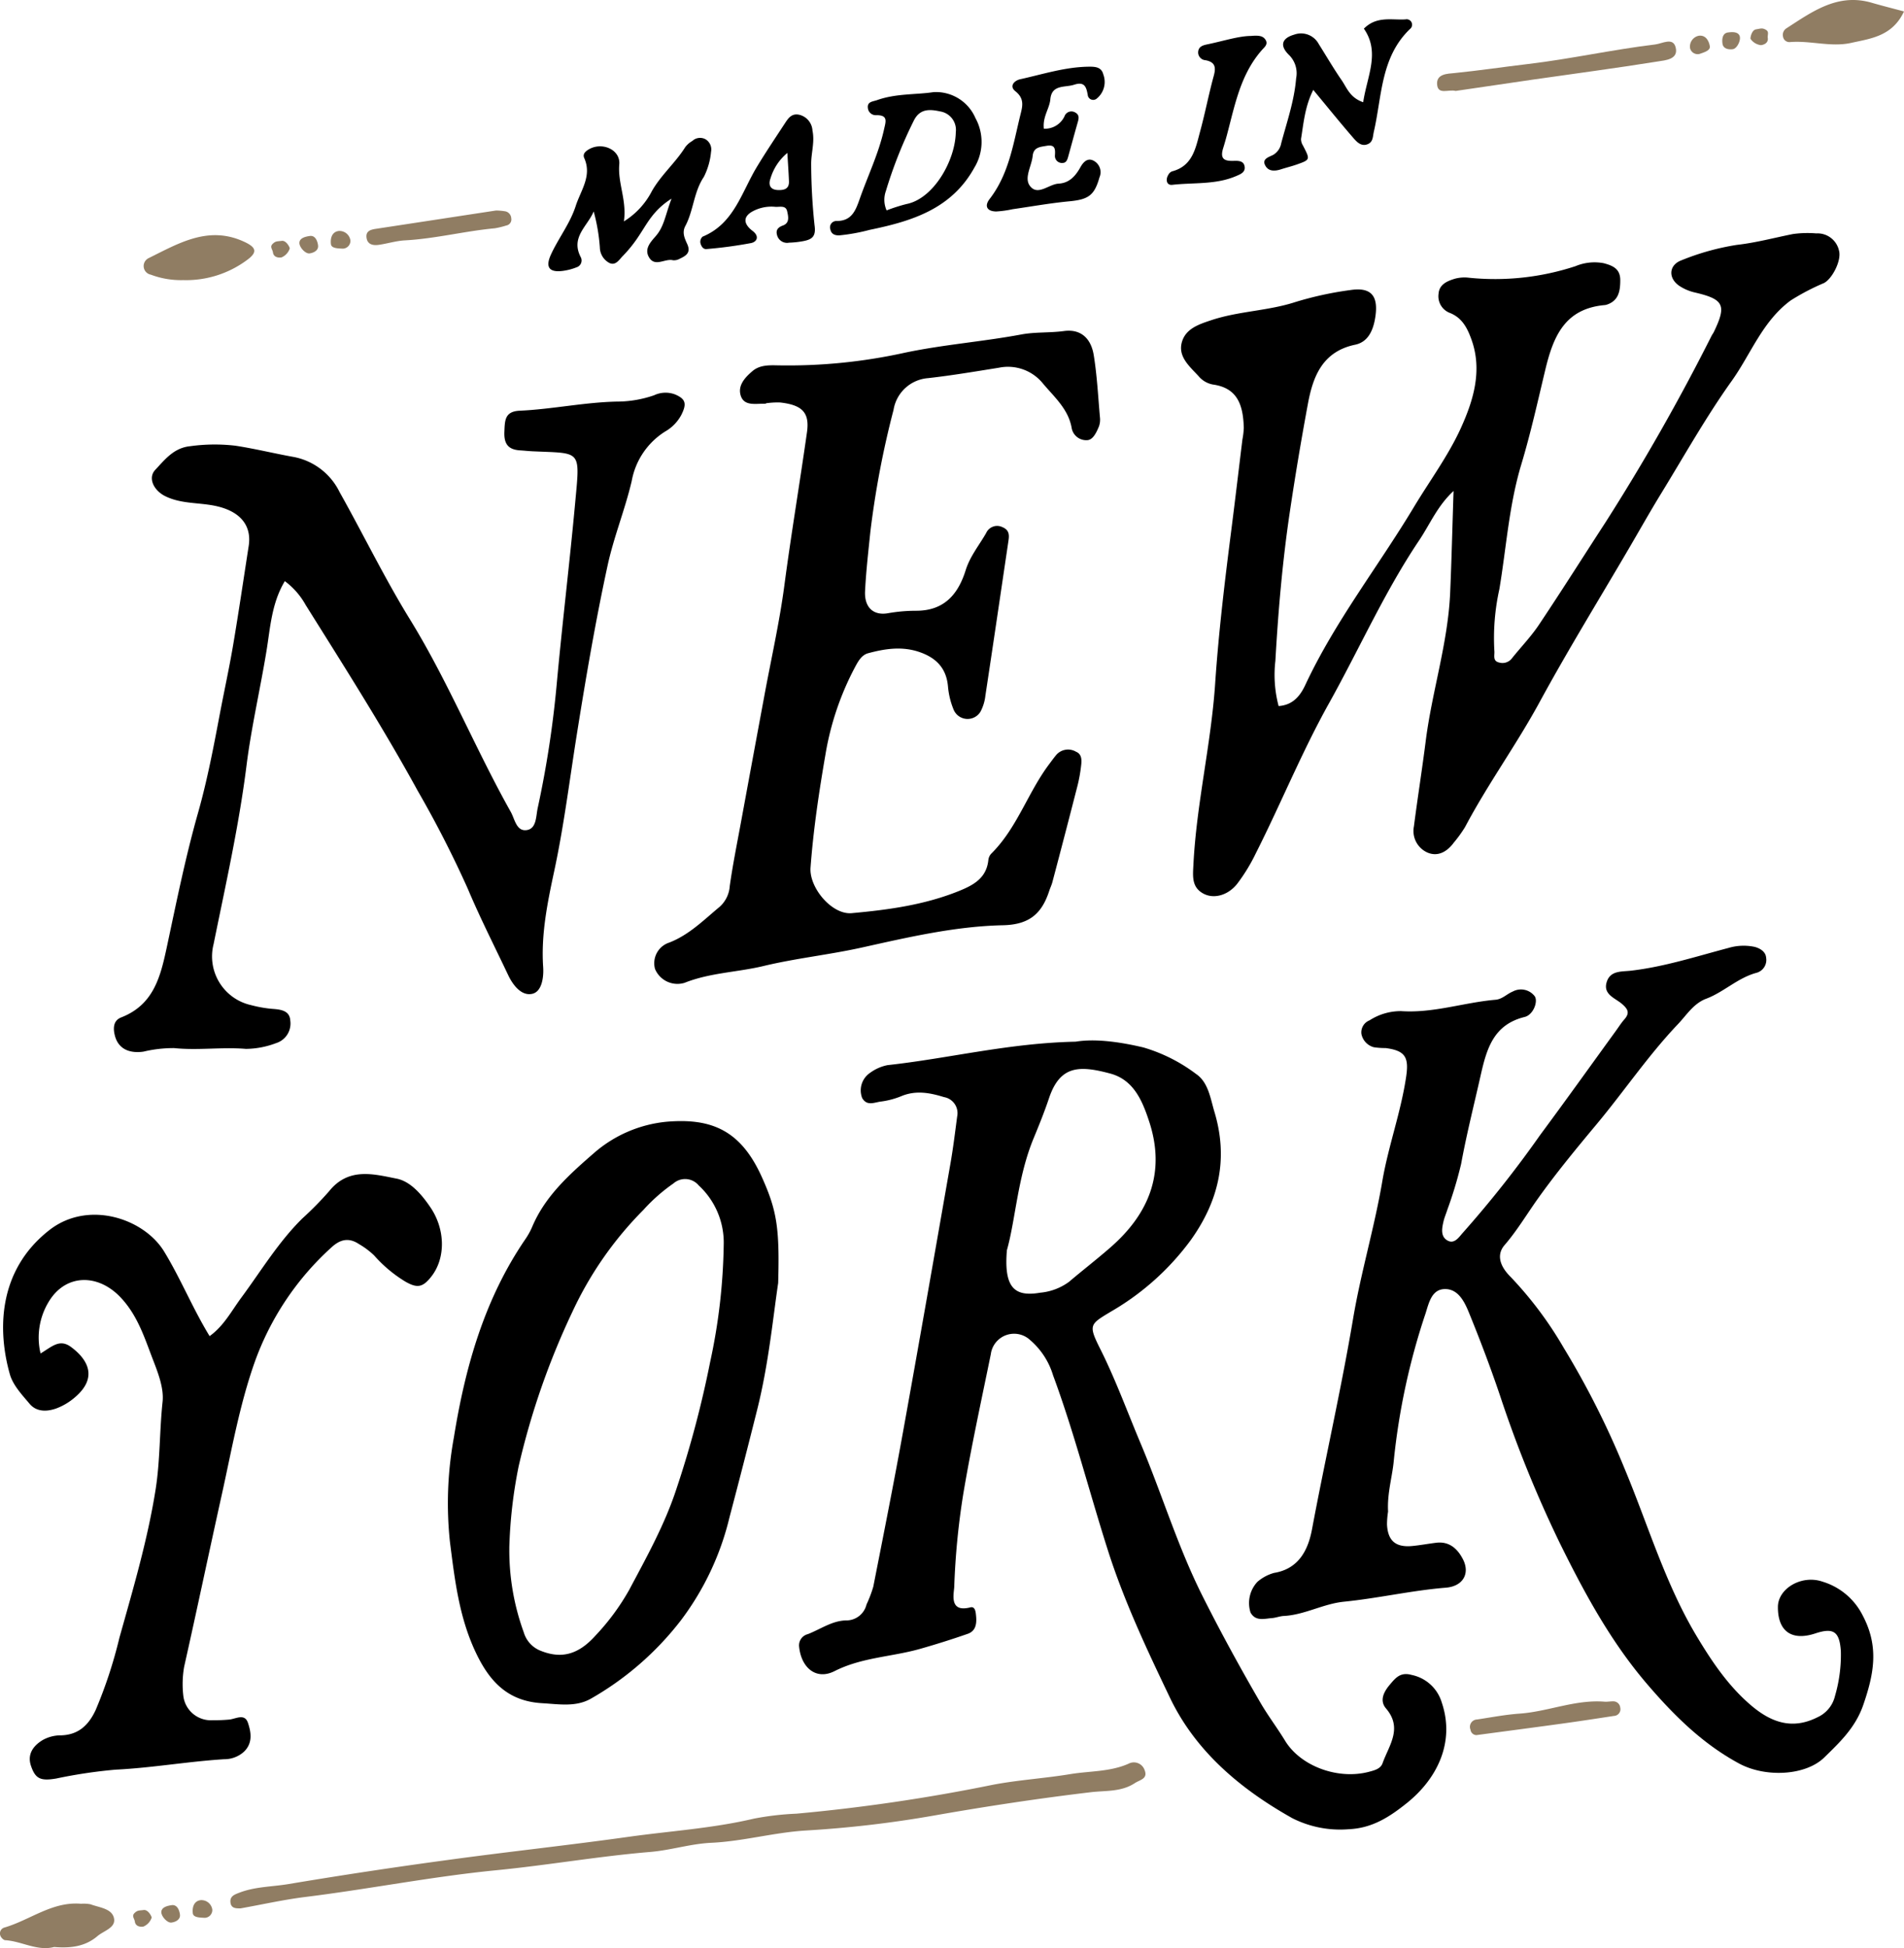 <svg xmlns="http://www.w3.org/2000/svg" width="294.286" height="301.012" viewBox="0 0 294.286 301.012">
  <defs>
    <style>
      .cls-1 {
        fill: #907d63;
      }
    </style>
  </defs>
  <g id="Column-Head_01" transform="translate(-230.65 -2215.57)">
    <path id="Path_1163" data-name="Path 1163" d="M435.565,1234.57a13.081,13.081,0,0,0-.166,1.988c.122,2.553,1.351,3.588,3.937,3.335,1.228-.12,2.446-.349,3.672-.5,2.039-.245,3.3.947,4.124,2.544,1.133,2.193.026,4.185-2.638,4.4-5.292.43-10.47,1.636-15.727,2.162-3.257.327-6.089,2.042-9.327,2.207-.611.031-1.21.281-1.821.328-1.194.091-2.542.538-3.314-.858a4.815,4.815,0,0,1,1.049-4.729,6.626,6.626,0,0,1,2.589-1.393c3.879-.632,5.286-3.651,5.864-6.737,2.035-10.868,4.516-21.658,6.35-32.543,1.207-7.16,3.3-14.085,4.515-21.231.922-5.415,2.874-10.66,3.686-16.155.446-3.012-.128-4.031-3.166-4.431a11.744,11.744,0,0,1-1.84-.13,2.657,2.657,0,0,1-1.91-2.06,1.993,1.993,0,0,1,1.255-2.091,8.915,8.915,0,0,1,4.9-1.427c4.983.338,9.705-1.341,14.586-1.758,1.039-.089,1.746-.9,2.652-1.267a2.68,2.68,0,0,1,3.36.68c.611.747-.138,2.908-1.518,3.247-4.85,1.187-5.887,4.975-6.807,9.051-1.026,4.549-2.172,9.068-3.016,13.663a62.494,62.494,0,0,1-2.133,7.081c-.184.59-.437,1.162-.58,1.761-.261,1.1-.511,2.393.649,3.009,1.086.578,1.809-.663,2.383-1.277a170.071,170.071,0,0,0,11.9-15.054c3.948-5.321,7.8-10.714,11.693-16.074.436-.6.833-1.236,1.322-1.789.891-1.009.527-1.617-.4-2.411-1.042-.89-2.931-1.439-2.329-3.364.561-1.8,2.326-1.579,3.755-1.747,5.157-.6,10.077-2.2,15.066-3.513a8.214,8.214,0,0,1,4.006-.172c.836.2,1.749.747,1.809,1.664a2.062,2.062,0,0,1-1.42,2.333c-2.922.757-5.078,2.977-7.839,4.021-1.965.742-3.017,2.51-4.357,3.918-4.577,4.806-8.291,10.325-12.531,15.414-3.137,3.764-6.27,7.547-9.111,11.533-1.713,2.4-3.216,4.942-5.164,7.2-1.166,1.349-.93,3.072.943,4.929a58.061,58.061,0,0,1,8.194,10.945,131.275,131.275,0,0,1,9.405,18.658c3.63,8.682,6.283,17.8,11.166,25.933,2.353,3.92,4.907,7.714,8.438,10.7,3.013,2.544,6.266,3.78,10.192,1.806a4.812,4.812,0,0,0,2.723-3.275,22.633,22.633,0,0,0,.914-6.932c-.206-3.02-1.093-3.7-3.951-2.756-3.647,1.2-5.8-.323-5.78-4.1.012-2.844,3.671-5.015,6.9-3.9a10.263,10.263,0,0,1,6.225,5.262c2.536,4.815,1.712,8.994.084,13.742-1.212,3.538-3.619,5.791-6.035,8.156-2.892,2.831-9.094,3.138-13.164.944-5.615-3.029-10.011-7.373-14.158-12.2-5.674-6.6-9.756-14.159-13.535-21.81a185.976,185.976,0,0,1-9.28-22.887c-1.457-4.31-3.074-8.572-4.794-12.785-.684-1.673-1.665-3.683-3.75-3.632-2.025.049-2.44,2.16-2.954,3.768a104.643,104.643,0,0,0-4.9,22.665C436.225,1229.21,435.408,1231.723,435.565,1234.57Z" transform="translate(9.629 1214.555)"/>
    <path id="Path_1164" data-name="Path 1164" d="M392.557,1160.859c2.984-.49,6.757.015,10.463.89a25.325,25.325,0,0,1,8.147,4.1c1.9,1.283,2.222,3.8,2.835,5.842,2.149,7.14.764,13.627-3.622,19.782a40.349,40.349,0,0,1-12.445,11.135c-3.2,1.937-3.442,2.011-1.569,5.744,2.365,4.716,4.17,9.688,6.216,14.546,3.3,7.82,5.738,15.962,9.571,23.595,2.816,5.608,5.818,11.088,8.96,16.5,1.168,2.012,2.589,3.874,3.8,5.863,2.42,3.982,8.214,6.081,12.981,4.818.874-.232,1.791-.462,2.1-1.327.975-2.742,3.152-5.387.537-8.453-1.038-1.215-.372-2.551.578-3.676.891-1.056,1.645-2,3.388-1.508a6.138,6.138,0,0,1,4.644,4.253c2.082,6.137-.707,11.8-5.422,15.565-2.531,2.019-5.219,3.841-8.892,4.014a16.374,16.374,0,0,1-8.784-1.7c-7.938-4.45-14.923-10.275-18.911-18.614-3.535-7.392-7.049-14.817-9.572-22.712-2.884-9.024-5.21-18.224-8.5-27.121a11.555,11.555,0,0,0-3.543-5.433,3.629,3.629,0,0,0-6.074,2.186c-1.472,7.214-3.051,14.412-4.269,21.671a115.047,115.047,0,0,0-1.383,14.26c-.045,1.077-.841,4.033,2.473,3.191.769-.2.84.7.9,1.306.114,1.176-.016,2.337-1.291,2.78q-3.654,1.271-7.384,2.329c-4.367,1.236-8.985,1.3-13.2,3.434-2.8,1.418-5.125-.455-5.473-3.756a1.786,1.786,0,0,1,1.341-1.957c1.94-.754,3.735-2.059,5.86-2.121a3.216,3.216,0,0,0,3.216-2.465,18.972,18.972,0,0,0,1.048-2.76c1.572-7.973,3.157-15.945,4.6-23.941,2.493-13.788,4.9-27.591,7.318-41.394.423-2.417.722-4.856,1.04-7.289a2.514,2.514,0,0,0-2.038-3.013c-2.162-.67-4.285-1.063-6.482-.19a12.5,12.5,0,0,1-3.2.869c-1.082.125-2.195.764-2.955-.526a3.27,3.27,0,0,1,1.228-3.91,6.762,6.762,0,0,1,2.7-1.184C372.915,1163.456,382.175,1161.078,392.557,1160.859Zm-10.629,32.225c-.473,5.7,1.1,7.261,5.139,6.562a8.872,8.872,0,0,0,4.453-1.672c2.141-1.815,4.366-3.531,6.477-5.38,5.971-5.23,8.484-11.6,5.922-19.4-1.045-3.183-2.389-6.446-6.035-7.416-4.7-1.253-7.727-1.307-9.446,3.816-.7,2.085-1.525,4.132-2.367,6.164C383.564,1181.808,383.271,1188.351,381.928,1193.085Z" transform="translate(4.349 1215.666)"/>
    <path id="Path_1165" data-name="Path 1165" d="M446.483,1085.243c-2.488,2.283-3.663,5.164-5.331,7.646-5.36,7.975-9.248,16.787-13.917,25.149-4.214,7.548-7.44,15.517-11.318,23.193a27.423,27.423,0,0,1-2.882,4.714c-1.44,1.813-3.662,2.393-5.285,1.474-1.781-1.009-1.565-2.7-1.472-4.524.479-9.373,2.724-18.525,3.354-27.868.539-7.992,1.5-15.934,2.515-23.873.592-4.619,1.134-9.244,1.7-13.866a12.122,12.122,0,0,0,.215-1.828c-.109-3.267-.818-6.117-4.771-6.665a3.756,3.756,0,0,1-2.209-1.282c-1.406-1.539-3.294-3.06-2.555-5.391.634-2,2.635-2.652,4.579-3.293,4.2-1.385,8.676-1.407,12.867-2.762a52.711,52.711,0,0,1,8.595-1.875c3.043-.449,4.262.771,3.859,3.9-.274,2.129-1.048,4.111-3.149,4.548-5.086,1.058-6.532,4.957-7.306,9.124-1.031,5.559-1.971,11.15-2.8,16.737-1.132,7.607-1.794,15.3-2.229,22.98a18.822,18.822,0,0,0,.5,6.994c2.251-.155,3.365-1.634,4.134-3.278,4.572-9.777,11.241-18.265,16.765-27.453,2.464-4.1,5.375-8.017,7.312-12.316,1.852-4.113,3.314-8.73,1.62-13.515-.644-1.82-1.445-3.411-3.348-4.177a2.75,2.75,0,0,1-1.763-2.958c.1-1.474,1.364-1.983,2.553-2.341a5.686,5.686,0,0,1,2.187-.139,39.807,39.807,0,0,0,16.43-1.794,7.6,7.6,0,0,1,4.35-.458c1.461.381,2.563.894,2.566,2.609,0,1.682-.237,3.225-2.157,3.819a1.876,1.876,0,0,1-.367.054c-6.035.594-7.819,4.8-9.059,9.966-1.174,4.9-2.265,9.834-3.717,14.655-1.9,6.3-2.312,12.836-3.386,19.263a34.739,34.739,0,0,0-.774,9.534c.073.653-.312,1.565.734,1.8a1.828,1.828,0,0,0,1.98-.647c1.386-1.734,2.947-3.347,4.176-5.184,3.493-5.218,6.845-10.532,10.271-15.8a325.409,325.409,0,0,0,16.4-28.828c.113-.22.268-.417.374-.638,1.991-4.135,1.532-5.037-2.966-6.082a7.294,7.294,0,0,1-2.367-1.009c-1.775-1.193-1.659-3.249.352-3.974a38.388,38.388,0,0,1,8.516-2.366c2.952-.333,5.79-1.1,8.665-1.675a16.368,16.368,0,0,1,3.619-.1,3.4,3.4,0,0,1,3.52,2.685c.4,1.484-1.036,4.314-2.335,4.988a35.123,35.123,0,0,0-5.148,2.693c-4.373,3.235-6.133,8.263-9.1,12.42-3.977,5.568-7.342,11.576-10.926,17.422-1.669,2.723-3.237,5.507-4.849,8.265-4.662,7.973-9.517,15.843-13.927,23.953-3.587,6.6-8.016,12.672-11.522,19.306a20.064,20.064,0,0,1-1.729,2.394c-1.042,1.417-2.48,2.247-4.121,1.524a3.647,3.647,0,0,1-2.051-4.029c.566-4.395,1.265-8.772,1.821-13.168.971-7.685,3.434-15.125,3.78-22.907C446.178,1095.858,446.3,1090.72,446.483,1085.243Z" transform="translate(8.833 1206.192)"/>
    <path id="Path_1166" data-name="Path 1166" d="M278.366,1097.3c-2.044,3.4-2.248,7.2-2.824,10.727-.971,5.943-2.348,11.816-3.1,17.793-1.168,9.288-3.226,18.411-5.086,27.57a7.706,7.706,0,0,0,5.8,9.424,19.1,19.1,0,0,0,3.275.578c1.315.093,2.687.262,2.777,1.8a3.168,3.168,0,0,1-2.183,3.489,13.446,13.446,0,0,1-4.681.894c-3.7-.311-7.39.26-11.077-.121a19.984,19.984,0,0,0-4.767.55c-2.374.324-3.887-.583-4.385-2.419-.308-1.136-.3-2.383.962-2.873,5.13-2,6.114-6.481,7.109-11.143,1.46-6.84,2.847-13.7,4.759-20.441,1.44-5.074,2.419-10.256,3.4-15.434.666-3.5,1.433-6.988,2.028-10.5.864-5.1,1.614-10.216,2.409-15.326.491-3.151-1.283-5.436-5.336-6.23-2.52-.494-5.166-.279-7.569-1.468-1.77-.877-2.718-2.807-1.539-4.061,1.47-1.562,2.846-3.39,5.364-3.652a27.581,27.581,0,0,1,7.007-.084c3.045.462,6.046,1.209,9.082,1.752a9.97,9.97,0,0,1,7.043,5.422c3.672,6.536,6.954,13.305,10.881,19.681,5.888,9.559,10.087,19.969,15.568,29.719.63,1.118.868,3.07,2.49,2.818,1.513-.236,1.4-2.134,1.676-3.394a157.659,157.659,0,0,0,2.955-19.306c.852-9.308,1.985-18.59,2.841-27.9.762-8.285,1-7.574-6.62-7.929-.617-.028-1.23-.1-1.847-.137-1.825-.1-2.559-.935-2.478-2.864.074-1.762.045-3.161,2.374-3.267,5.019-.229,9.961-1.3,15.006-1.41a17.583,17.583,0,0,0,5.764-.978,4.155,4.155,0,0,1,3.239-.129c1.636.7,1.83,1.427.987,3.127a6.437,6.437,0,0,1-2.513,2.6,11.418,11.418,0,0,0-5.174,7.651c-1.023,4.376-2.765,8.616-3.728,13.054-1.875,8.635-3.358,17.33-4.751,26.061-1.117,7.008-1.986,14.076-3.477,21.052-1.036,4.841-2.078,9.828-1.733,14.9.115,1.677-.222,3.77-1.6,4.147-1.673.457-3.034-1.241-3.8-2.855-2.1-4.436-4.328-8.806-6.243-13.346a166.512,166.512,0,0,0-7.72-15.1c-5.383-9.822-11.4-19.267-17.344-28.758A11.588,11.588,0,0,0,278.366,1097.3Z" transform="translate(-3.693 1208.064)"/>
    <path id="Path_1167" data-name="Path 1167" d="M346.392,1070.6c-.124.006-.248.019-.371.017-1.334-.01-3.014.354-3.528-1.247-.5-1.566.659-2.815,1.806-3.792,1.1-.939,2.493-.923,3.869-.892a83.773,83.773,0,0,0,19.44-1.9c6.049-1.3,12.189-1.742,18.238-2.87,2.18-.406,4.4-.233,6.6-.531,2.532-.342,4.173,1.036,4.61,3.743.51,3.157.671,6.371.952,9.562a3.152,3.152,0,0,1-.157,1.45c-.379.893-.9,2.071-1.812,2.106a2.281,2.281,0,0,1-2.4-1.892c-.519-2.978-2.787-4.858-4.551-7a6.949,6.949,0,0,0-6.707-2.3c-3.651.581-7.293,1.2-10.971,1.611a5.858,5.858,0,0,0-5.3,4.9,141.68,141.68,0,0,0-3.581,18.823c-.315,3.06-.669,6.123-.822,9.194-.122,2.448,1.238,3.819,3.568,3.4a25.127,25.127,0,0,1,4.384-.377c4.35-.016,6.465-2.633,7.6-6.266.68-2.17,2.08-3.844,3.159-5.734a1.86,1.86,0,0,1,2.5-.929c1.274.521,1.045,1.489.9,2.478-1.167,7.859-2.32,15.72-3.513,23.575a6.86,6.86,0,0,1-.751,2.459,2.335,2.335,0,0,1-4.143-.266,12.164,12.164,0,0,1-.883-3.577c-.237-2.832-1.783-4.439-4.36-5.343-2.7-.948-5.361-.542-7.991.167-.973.262-1.512,1.192-1.992,2.091a44.259,44.259,0,0,0-4.583,13.46c-1.006,5.83-1.882,11.663-2.322,17.567-.232,3.1,3.3,7.32,6.366,7.043,5.638-.51,11.248-1.271,16.566-3.421,2.263-.914,4.262-2,4.551-4.776a1.724,1.724,0,0,1,.435-.983c4-3.951,5.648-9.417,8.947-13.815.369-.491.728-.992,1.122-1.463a2.417,2.417,0,0,1,3.043-.486c.971.4.886,1.4.778,2.265a23.783,23.783,0,0,1-.525,2.91q-1.919,7.492-3.9,14.967c-.124.475-.351.922-.5,1.391-1.133,3.448-3.026,5.189-7.135,5.278-7.357.158-14.581,1.838-21.78,3.437-5.038,1.12-10.208,1.656-15.221,2.86-4.053.973-8.284,1.031-12.218,2.6a3.758,3.758,0,0,1-4.564-2.135,3.355,3.355,0,0,1,2.2-4.084c3.078-1.194,5.327-3.488,7.779-5.519a4.727,4.727,0,0,0,1.571-3.225c.463-3.28,1.123-6.533,1.723-9.794q1.8-9.785,3.619-19.568c1.048-5.693,2.341-11.336,3.1-17.089,1.046-7.9,2.371-15.754,3.491-23.641.432-3.04-.7-4.226-4.132-4.615a12.856,12.856,0,0,0-2.207.121Z" transform="translate(2.648 1207.337)"/>
    <path id="Path_1168" data-name="Path 1168" d="M350.7,1197.2c-.817,5.528-1.485,12.537-3.225,19.5-1.393,5.569-2.834,11.161-4.3,16.71a42.961,42.961,0,0,1-7.53,15.942,46.864,46.864,0,0,1-13.961,12.116c-2.318,1.279-4.893.807-7.469.66-5.464-.313-8.275-3.546-10.376-8.1-2.475-5.363-3.135-11.032-3.869-16.808a56.382,56.382,0,0,1,.609-16.164c1.743-10.835,4.709-21.363,11.036-30.611a11.123,11.123,0,0,0,1.076-1.944c2.039-4.832,5.9-8.21,9.68-11.5a19.983,19.983,0,0,1,11.089-4.717c7.118-.61,11.526,1.474,14.716,8.544C350.5,1185.992,350.938,1188.683,350.7,1197.2Zm-41.553,40.949a37,37,0,0,0,2.226,13.012,4.383,4.383,0,0,0,2.6,2.86c3.189,1.285,5.81.638,8.468-2.315a35.914,35.914,0,0,0,5.23-7.08c2.707-5.094,5.519-10.131,7.32-15.657a160.336,160.336,0,0,0,5.192-19.544,90.982,90.982,0,0,0,2.1-18.1,12.03,12.03,0,0,0-3.863-9.2,2.736,2.736,0,0,0-3.907-.308,27.055,27.055,0,0,0-4.65,4.1,55.366,55.366,0,0,0-10.938,15.674,117.2,117.2,0,0,0-8.332,23.908A73.094,73.094,0,0,0,309.143,1238.15Z" transform="translate(0.225 1216.612)"/>
    <path id="Path_1169" data-name="Path 1169" d="M241.913,1207.469c1.754-1.048,2.936-2.309,4.7-1.008,2.59,1.913,4.25,4.742.542,7.844a9.425,9.425,0,0,1-2.836,1.667c-1.428.5-3.025.549-4.092-.717-1.178-1.4-2.576-2.876-3.054-4.555-1.9-6.672-1.94-16.016,6.1-22.294,6-4.688,14.618-1.812,17.746,3.32,2.553,4.187,4.382,8.736,7.022,13.062,2.2-1.569,3.407-3.928,4.9-5.942,3.064-4.142,5.715-8.572,9.428-12.234a51.219,51.219,0,0,0,4.133-4.2c3.008-3.762,6.905-2.655,10.443-1.958,2.154.423,3.9,2.476,5.233,4.447,2.307,3.407,2.354,7.83.155,10.655-1.333,1.713-2.188,1.878-4.08.784a20.844,20.844,0,0,1-4.779-4.014,12.03,12.03,0,0,0-2.33-1.75c-1.678-1.121-3.019-.665-4.312.541a43.782,43.782,0,0,0-11.846,17.759c-2.346,6.669-3.543,13.565-5.061,20.407-1.966,8.861-3.83,17.745-5.82,26.6a15.519,15.519,0,0,0-.135,4.411,4.28,4.28,0,0,0,4.535,3.842,24.9,24.9,0,0,0,2.592-.1c1.039-.123,2.365-.985,2.871.51s.755,3.162-.643,4.484a4.522,4.522,0,0,1-3.03,1.134c-5.626.351-11.189,1.341-16.832,1.616a77.172,77.172,0,0,0-9.117,1.363c-2.44.416-3.244.051-3.925-1.992-.524-1.57.136-2.949,1.854-3.969a5.737,5.737,0,0,1,2.833-.708c2.637-.091,4.205-1.531,5.312-3.889A71.042,71.042,0,0,0,254.1,1251.4c2.12-7.557,4.355-15.108,5.59-22.881.712-4.482.6-9.051,1.081-13.574.222-2.068-.656-4.37-1.444-6.407-1.316-3.4-2.37-6.9-5.039-9.727-3.524-3.73-8.544-3.662-11.14.712A10.638,10.638,0,0,0,241.913,1207.469Z" transform="translate(-4.994 1217.233)"/>
    <path id="Path_1170" data-name="Path 1170" class="cls-1" d="M270.148,1286.307c-.631-.012-1.472.06-1.557-.974-.076-.929.662-1.176,1.384-1.454,2.441-.943,5.058-.907,7.584-1.33q12.384-2.075,24.834-3.752c9.248-1.264,18.535-2.254,27.777-3.554,6.438-.9,12.948-1.3,19.309-2.8a44.249,44.249,0,0,1,6.593-.771,278.281,278.281,0,0,0,30.285-4.451c3.978-.765,8.054-1,12.056-1.663,3-.493,6.115-.336,8.994-1.607a1.755,1.755,0,0,1,2.478.973c.554,1.375-.717,1.505-1.512,2.029-2.09,1.378-4.513,1.133-6.785,1.4-8.133.969-16.215,2.191-24.284,3.613a173.463,173.463,0,0,1-19.755,2.307c-4.956.3-9.719,1.67-14.672,1.9-3.148.148-6.247,1.15-9.4,1.412-7.965.664-15.84,2.049-23.782,2.826-9.932.971-19.716,2.921-29.607,4.141C276.789,1284.969,273.532,1285.7,270.148,1286.307Z" transform="translate(-2.326 1224.139)"/>
    <path id="Path_1171" data-name="Path 1171" d="M333.037,1041.194c-2.806,1.764-3.761,3.834-4.982,5.651a20.366,20.366,0,0,1-2.515,3.171c-.593.587-1.121,1.583-2.114,1.111a2.773,2.773,0,0,1-1.469-2.4,28.43,28.43,0,0,0-.953-5.557c-.952,2.3-3.637,4-1.973,7.113a1.106,1.106,0,0,1-.676,1.518,8.915,8.915,0,0,1-2.145.556c-2.091.264-2.7-.579-1.813-2.523,1.173-2.555,2.957-4.8,3.831-7.515.775-2.407,2.545-4.633,1.318-7.395-.266-.6.149-.983.513-1.228,2.065-1.4,5.107-.146,4.9,2.2-.254,2.912,1.188,5.54.715,8.81a11.917,11.917,0,0,0,4.337-4.7c1.431-2.5,3.626-4.357,5.136-6.761a3.6,3.6,0,0,1,1.108-.97,1.749,1.749,0,0,1,2.054-.246,1.836,1.836,0,0,1,.835,1.927,10.725,10.725,0,0,1-1.113,3.875c-1.573,2.34-1.586,5.19-2.86,7.583-.556,1.046-.084,1.949.3,2.814.594,1.325-.215,1.8-1.156,2.243a1.794,1.794,0,0,1-1.058.239c-1.24-.318-2.811,1.145-3.729-.506-.743-1.334.369-2.4,1.121-3.286C331.916,1045.432,332.1,1043.63,333.037,1041.194Z" transform="translate(1.407 1205.073)"/>
    <path id="Path_1172" data-name="Path 1172" d="M370.223,1025.268a6.643,6.643,0,0,1,6.483,4.017,7.642,7.642,0,0,1-.161,7.632c-3.543,6.43-9.726,8.3-16.182,9.629a29,29,0,0,1-4.686.853c-.667.026-1.237-.171-1.395-.9a.985.985,0,0,1,.9-1.321c2.389.038,3-1.61,3.638-3.427,1.252-3.572,2.924-6.992,3.753-10.722.267-1.2.672-2.215-1.17-2.2a1.228,1.228,0,0,1-1.32-1.05c-.167-1.056.756-1.044,1.419-1.278C364.449,1025.454,367.567,1025.679,370.223,1025.268Zm-7.252,18.274a26.634,26.634,0,0,1,3.074-.983c4.143-.811,7.529-6.641,7.62-11.088a2.892,2.892,0,0,0-2.4-3.219c-1.572-.34-3.137-.49-4.086,1.411a68.974,68.974,0,0,0-4.322,10.89A4.024,4.024,0,0,0,362.971,1043.542Z" transform="translate(4.714 1204.538)"/>
    <path id="Path_1173" data-name="Path 1173" d="M431.535,1027.682c.6-4.027,2.661-7.7.109-11.367,1.965-1.989,4.293-1.3,6.421-1.432a.842.842,0,0,1,.7,1.488c-4.543,4.364-4.317,10.378-5.583,15.865-.169.73-.1,1.513-.859,1.885-.985.481-1.7-.222-2.236-.834-2.068-2.382-4.052-4.839-6.267-7.509-1.291,2.563-1.491,5.1-1.891,7.57a1.88,1.88,0,0,0,.3,1.026c1.124,2.175,1.136,2.186-.906,2.914-.812.29-1.656.489-2.476.755-.88.286-1.844.361-2.36-.438-.745-1.151.441-1.426,1.142-1.791a2.579,2.579,0,0,0,1.23-1.768c.884-3.321,2.028-6.574,2.312-10.051a3.965,3.965,0,0,0-1.12-3.634c-1.471-1.443-1.072-2.575.808-3.117a3.1,3.1,0,0,1,3.808,1.447c1.173,1.858,2.277,3.763,3.525,5.569C429.007,1025.43,429.456,1026.965,431.535,1027.682Z" transform="translate(9.811 1203.684)"/>
    <path id="Path_1174" data-name="Path 1174" d="M385.44,1031.219a3.355,3.355,0,0,0,3.183-1.907,1.133,1.133,0,0,1,1.525-.67c.95.413.649,1.149.445,1.868-.473,1.66-.921,3.327-1.384,4.989-.133.478-.289,1.014-.888,1.01a1.081,1.081,0,0,1-1.173-1.144c.073-1.03.027-1.735-1.306-1.5-.989.173-2,.207-2.134,1.562-.156,1.576-1.373,3.4-.414,4.644,1.212,1.575,2.9-.282,4.42-.366,1.674-.093,2.626-1.195,3.383-2.55.449-.806,1.118-1.5,2.066-.973a2,2,0,0,1,.871,2.554c-.783,2.77-1.68,3.419-4.664,3.7-2.931.278-5.838.8-8.756,1.219a16.376,16.376,0,0,1-2.555.352c-1.395-.024-1.858-.821-1-1.932,2.9-3.75,3.608-8.259,4.67-12.668.354-1.469.856-2.744-.695-3.978-1-.8-.144-1.658.75-1.855,3.468-.765,6.87-1.871,10.483-1.936,1.119-.021,2.067.04,2.357,1.189a3.3,3.3,0,0,1-.982,3.71.847.847,0,0,1-1.422-.534c-.214-1.268-.519-2.1-2.094-1.585-1.428.469-3.472-.073-3.686,2.255C386.3,1028.14,385.222,1029.372,385.44,1031.219Z" transform="translate(6.553 1204.24)"/>
    <path id="Path_1175" data-name="Path 1175" d="M352.835,1036.1a92.548,92.548,0,0,0,.518,9.445c.264,1.764-.378,2.219-1.728,2.479a13.886,13.886,0,0,1-2.2.24,1.6,1.6,0,0,1-1.8-.974c-.316-.854-.045-1.353.836-1.674,1.1-.4.831-1.431.664-2.2-.212-.978-1.169-.633-1.851-.69a6.085,6.085,0,0,0-3.568.745c-1.394.8-1.364,1.882.076,2.98,1.1.842.666,1.685-.224,1.873a67.34,67.34,0,0,1-6.9.928c-.553.058-.854-.512-.95-.973a1.069,1.069,0,0,1,.344-.942c4.836-1.988,6-6.8,8.353-10.715,1.385-2.305,2.893-4.536,4.364-6.788.543-.832,1.089-1.646,2.35-1.3a2.668,2.668,0,0,1,1.918,2.426C353.406,1032.705,352.831,1034.389,352.835,1036.1Zm-3.682-1.7a8.12,8.12,0,0,0-2.606,3.941c-.344.945-.089,1.739,1.119,1.79.932.04,1.78-.124,1.737-1.341C349.356,1037.495,349.258,1036.2,349.153,1034.4Z" transform="translate(3.191 1204.801)"/>
    <path id="Path_1176" data-name="Path 1176" d="M415.32,1017.25c1.272-.114,1.876,0,2.253.573.458.7-.135,1.142-.515,1.569-3.85,4.345-4.4,9.984-6.021,15.208-.5,1.611.141,1.993,1.566,1.953.721-.019,1.625-.065,1.759.9.125.9-.72,1.193-1.39,1.476-3.14,1.327-6.53.953-9.8,1.326-.879.1-1.089-.818-.576-1.606a1.1,1.1,0,0,1,.548-.476c3.208-.837,3.648-3.641,4.343-6.2.771-2.834,1.322-5.728,2.1-8.561.365-1.333.211-2.132-1.274-2.413a1.213,1.213,0,0,1-1.14-1.232c.047-.925.769-1.085,1.535-1.244C411.106,1018.024,413.46,1017.26,415.32,1017.25Z" transform="translate(8.665 1203.876)"/>
    <path id="Path_1177" data-name="Path 1177" class="cls-1" d="M443.8,1025.677c-1.109-.286-2.708.64-2.863-.96-.166-1.7,1.607-1.695,2.715-1.806,3.782-.381,7.541-.945,11.3-1.39,6.6-.78,13.088-2.234,19.677-3.024,1.111-.133,2.761-1.162,3.172.438.485,1.885-1.6,2-2.763,2.188-6.434,1.032-12.9,1.884-19.347,2.81C451.681,1024.511,447.669,1025.11,443.8,1025.677Z" transform="translate(11.838 1203.945)"/>
    <path id="Path_1178" data-name="Path 1178" class="cls-1" d="M509.039,1013.882c-1.8,3.852-5.161,4.186-8.155,4.856-3.116.7-6.309-.387-9.483-.122a.99.99,0,0,1-1.058-.838,1.187,1.187,0,0,1,.514-1.281c4.012-2.588,7.933-5.488,13.19-3.96C505.573,1012.982,507.117,1013.367,509.039,1013.882Z" transform="translate(15.896 1203.457)"/>
    <path id="Path_1179" data-name="Path 1179" class="cls-1" d="M244.049,1290.618c-2.628.682-5-.9-7.577-1.054-.274-.017-.662-.436-.749-.739a.943.943,0,0,1,.592-1.2c3.986-1.148,7.423-4.069,11.881-3.69a5.691,5.691,0,0,1,1.475.082c1.341.511,3.276.633,3.62,2.121.35,1.505-1.558,1.953-2.552,2.8C248.8,1290.591,246.506,1290.815,244.049,1290.618Z" transform="translate(-5.03 1225.794)"/>
    <path id="Path_1180" data-name="Path 1180" class="cls-1" d="M262.306,1052.634a13.181,13.181,0,0,1-5.006-.842,1.356,1.356,0,0,1-.327-2.556c4.593-2.263,9.149-5.03,14.6-2.6,2.115.94,2.3,1.7.454,3A15.78,15.78,0,0,1,262.306,1052.634Z" transform="translate(-3.344 1206.217)"/>
    <path id="Path_1181" data-name="Path 1181" class="cls-1" d="M446.627,1260.249a.938.938,0,0,1-.917-.829,1.137,1.137,0,0,1,1.018-1.584c2.185-.329,4.364-.751,6.563-.906,4.417-.312,8.606-2.2,13.113-1.846.486.039.983-.076,1.471-.049a1.064,1.064,0,0,1,.974.957,1.034,1.034,0,0,1-.953,1.291c-2.661.409-5.323.816-7.991,1.184C455.648,1259.056,451.388,1259.612,446.627,1260.249Z" transform="translate(12.226 1223.421)"/>
    <path id="Path_1182" data-name="Path 1182" class="cls-1" d="M308.046,1042.169a9.272,9.272,0,0,1,1.486.136,1.171,1.171,0,0,1,.87,1.078.945.945,0,0,1-.755,1.1,13.066,13.066,0,0,1-1.793.435c-4.658.433-9.214,1.612-13.9,1.867-1.341.073-2.66.492-4,.686-.918.132-1.813-.023-1.93-1.166-.1-.96.645-1.182,1.43-1.3C295.541,1044.08,301.625,1043.148,308.046,1042.169Z" transform="translate(-0.729 1205.927)"/>
    <path id="Path_1183" data-name="Path 1183" class="cls-1" d="M276.044,1048.994c-.659.094-.94,0-1.412.471s-.018.81.056,1.335.527.866,1.318.753a2.28,2.28,0,0,0,1.279-1.393C277.248,1049.9,276.7,1048.9,276.044,1048.994Zm4.328-.752c-.79.113-1.562.357-1.6,1.034s.923,1.75,1.581,1.656,1.411-.471,1.3-1.261S281.162,1048.128,280.372,1048.242Zm4.461-.772c-1.186.169-1.279,1.393-1.186,2.051s1.168.641,1.845.678a1.208,1.208,0,0,0,1.166-1.242A1.7,1.7,0,0,0,284.833,1047.47Zm210.223-30.165a1.7,1.7,0,0,0-1.336,1.939,1.21,1.21,0,0,0,1.469.866c.64-.226,1.675-.509,1.581-1.167S496.241,1017.137,495.055,1017.305Zm4.5-.507c-.79.114-.941.941-.828,1.731s.94.942,1.6.847,1.279-1.393,1.053-2.032S500.344,1016.685,499.553,1016.8Zm4.367-.488c-.658.094-.9,1.2-.866,1.468a2.276,2.276,0,0,0,1.619.979c.79-.114,1.129-.565,1.053-1.092s.264-.978-.319-1.3S504.577,1016.216,503.92,1016.31Z" transform="translate(-1.846 1203.792)"/>
    <path id="Path_1184" data-name="Path 1184" class="cls-1" d="M256.32,1284.828c-.659.094-.94,0-1.412.471s-.018.809.056,1.335.528.866,1.318.753a2.282,2.282,0,0,0,1.279-1.393C257.525,1285.732,256.979,1284.734,256.32,1284.828Z" transform="translate(-3.467 1225.87)"/>
    <path id="Path_1185" data-name="Path 1185" class="cls-1" d="M260.318,1284.133c-.79.114-1.562.358-1.6,1.036s.923,1.75,1.581,1.656,1.411-.471,1.3-1.261S261.109,1284.02,260.318,1284.133Z" transform="translate(-3.137 1225.812)"/>
    <path id="Path_1186" data-name="Path 1186" class="cls-1" d="M264.41,1283.421c-1.186.169-1.279,1.393-1.185,2.051s1.167.641,1.844.679a1.209,1.209,0,0,0,1.167-1.242A1.7,1.7,0,0,0,264.41,1283.421Z" transform="translate(-2.769 1225.753)"/>
  </g>
</svg>
